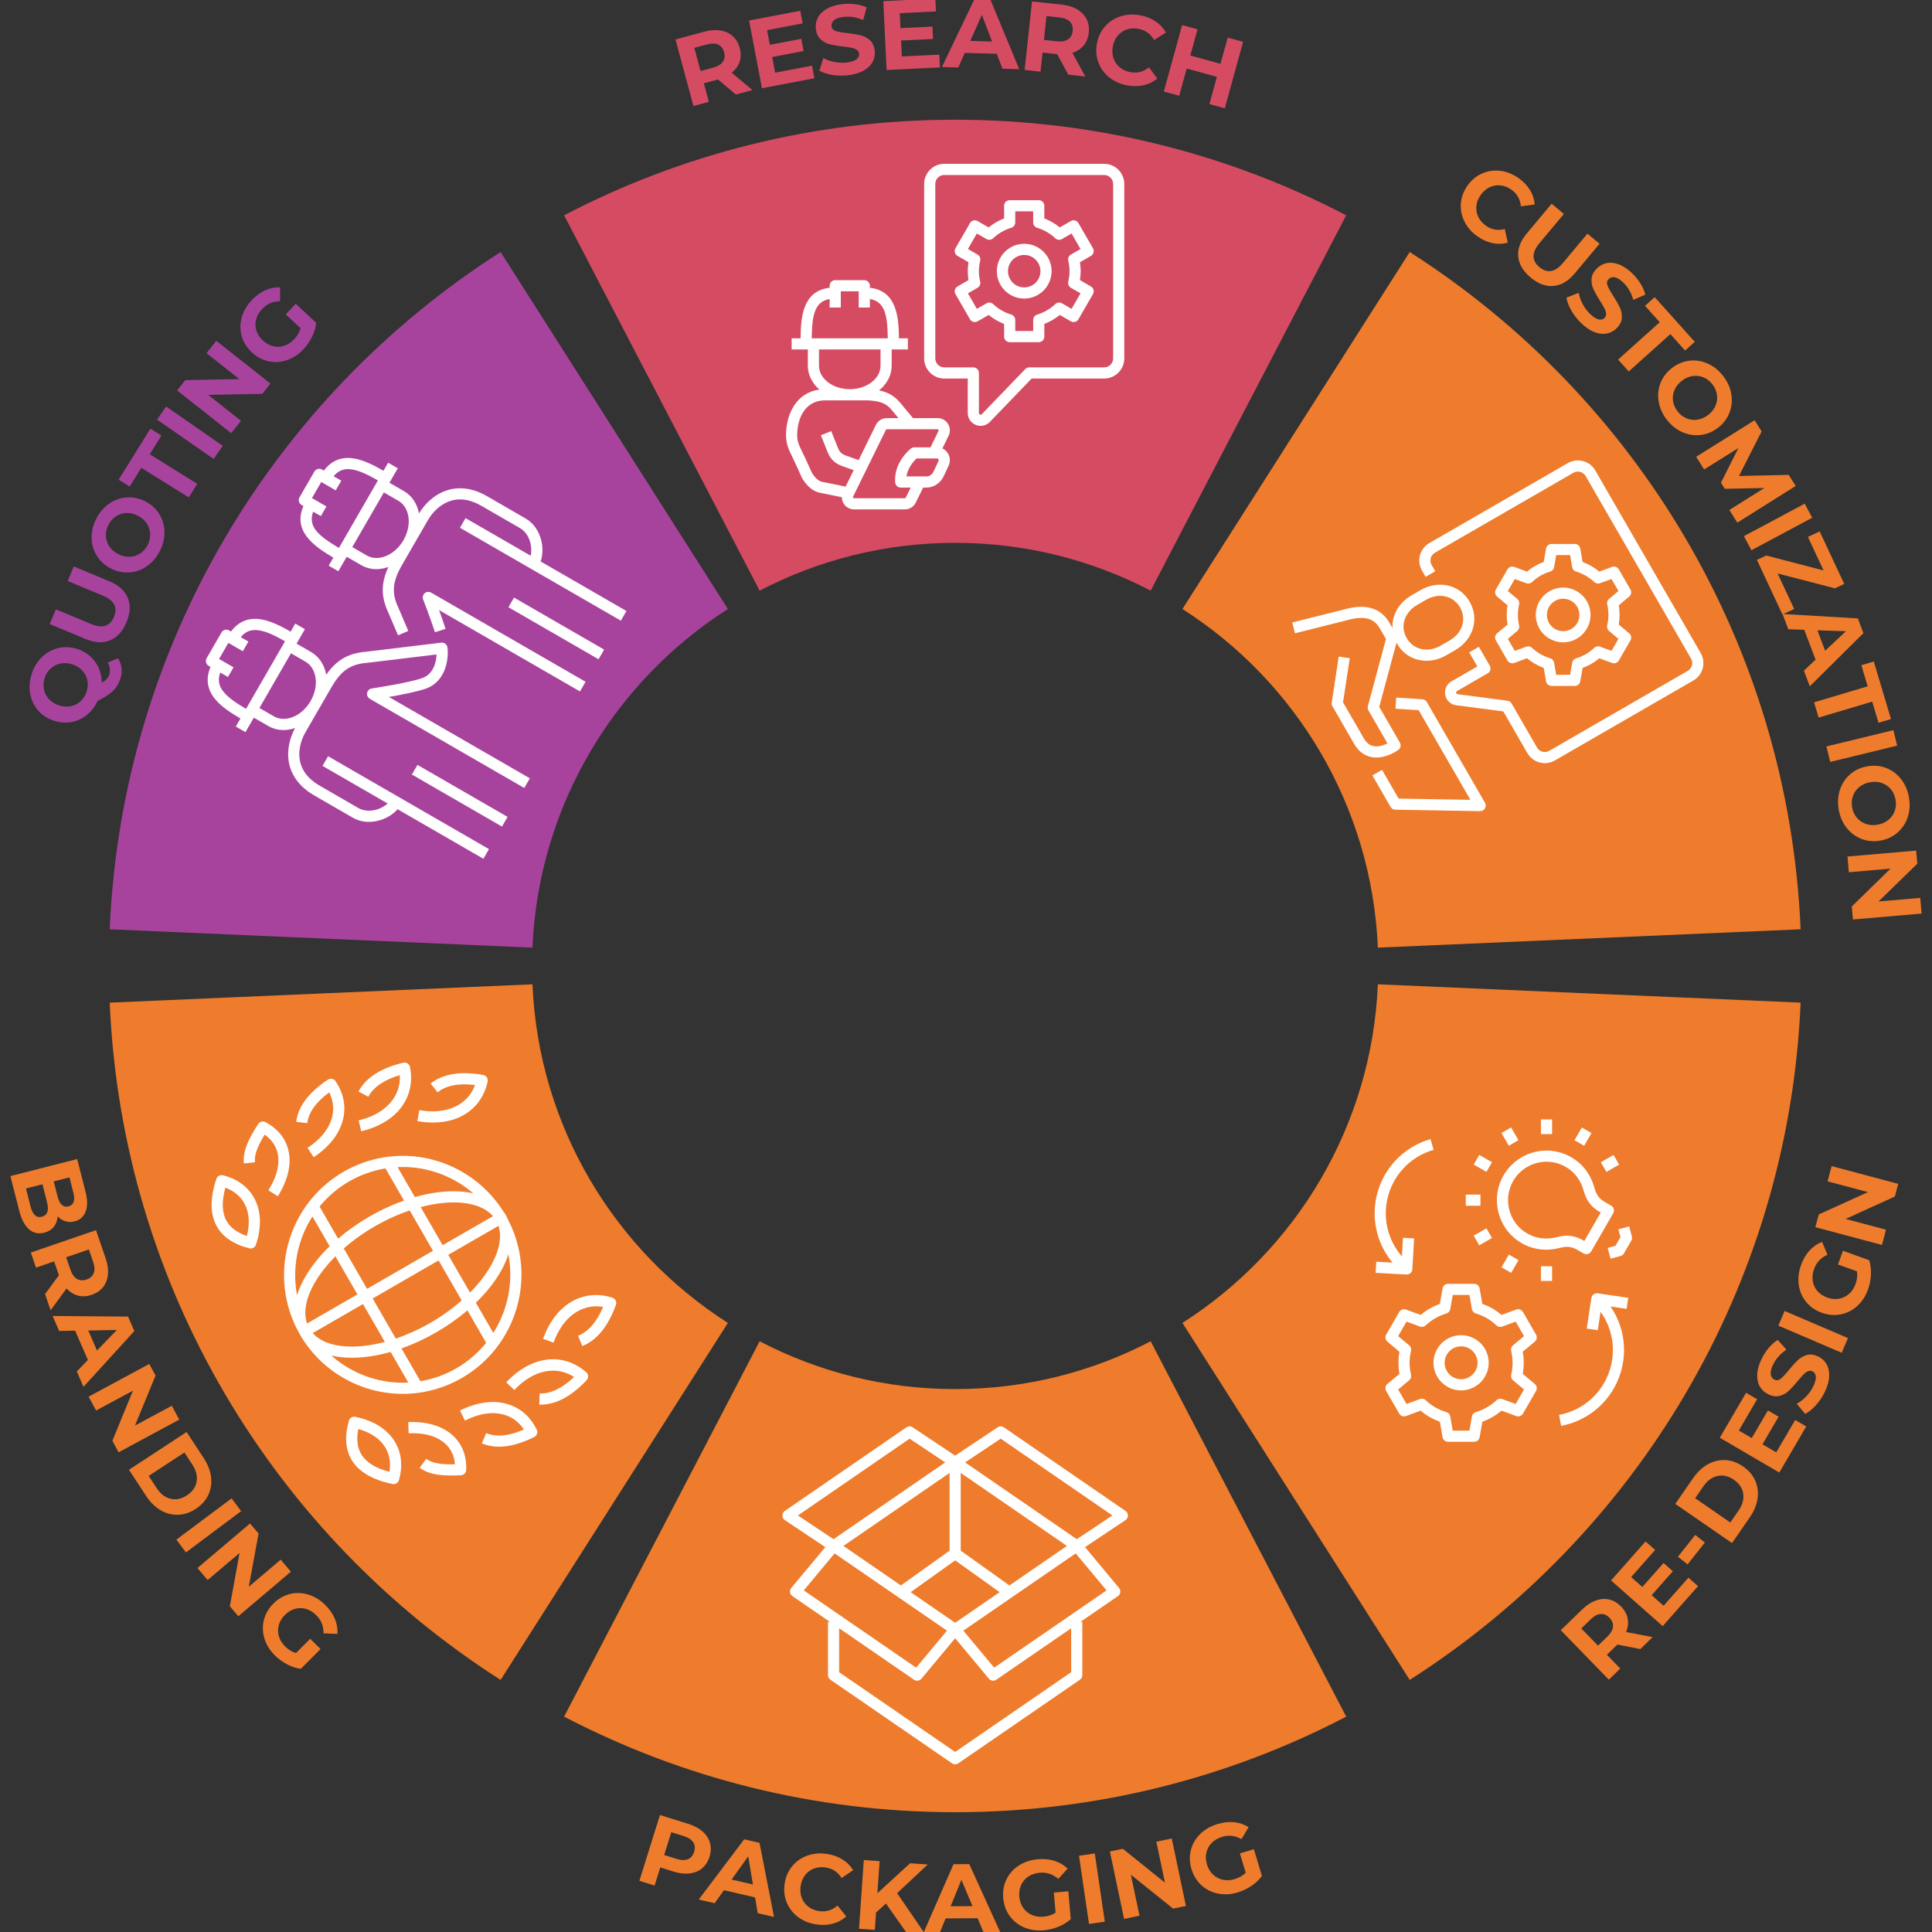 <?xml version="1.0" encoding="utf-8"?>
<!-- Generator: Adobe Illustrator 15.0.2, SVG Export Plug-In . SVG Version: 6.00 Build 0)  -->
<!DOCTYPE svg PUBLIC "-//W3C//DTD SVG 1.1//EN" "http://www.w3.org/Graphics/SVG/1.1/DTD/svg11.dtd">
<svg version="1.1" id="Livello_1" xmlns="http://www.w3.org/2000/svg" xmlns:xlink="http://www.w3.org/1999/xlink" x="0px" y="0px"
	 width="1040px" height="1040px" viewBox="0 0 1040 1040" enable-background="new 0 0 1040 1040" xml:space="preserve">
<rect x="0" y="0" width="1040" height="1040" fill="#333333" stroke="none"/>
<g>
	<path fill="#D54C62" d="M408.922,317.949c31.48-16.433,67.272-25.736,105.242-25.736c37.97,0,73.761,9.304,105.242,25.736
		L724.66,115.898c-62.961-32.865-134.557-51.453-210.496-51.453c-75.939,0-147.534,18.588-210.494,51.452L408.922,317.949z"/>
	<path fill="#EE7C2C" d="M741.707,529.852c-3.27,76.652-44.412,143.494-105.203,182.28l122.342,192.156
		c121.586-77.572,203.889-211.258,210.428-364.564L741.707,529.852z"/>
	<path fill="#EE7C2C" d="M636.504,327.83c60.791,38.786,101.932,105.627,105.203,182.279l227.566-9.873
		c-6.539-153.307-88.844-286.99-210.428-364.562L636.504,327.83z"/>
	<path fill="#A8439D" d="M286.622,510.109c3.271-76.652,44.412-143.494,105.204-182.279L269.484,135.674
		C147.899,213.245,65.596,346.93,59.057,500.236L286.622,510.109z"/>
	<path fill="#EE7C2C" d="M391.825,712.133c-60.791-38.786-101.934-105.629-105.203-182.281l-227.564,9.872
		c6.537,153.307,88.84,286.992,210.426,364.565L391.825,712.133z"/>
	<path fill="#EE7C2C" d="M619.408,722.014c-31.48,16.433-67.273,25.736-105.244,25.736c-37.971,0-73.763-9.304-105.243-25.736
		L303.668,924.065c62.961,32.864,134.557,51.453,210.496,51.453c75.939,0,147.535-18.589,210.496-51.454L619.408,722.014z"/>
	<g>
		<g>
			<path fill="#D54C62" d="M396.112,50.898l-9.601-8.113l-0.409,0.11l-7.215,1.947l2.693,9.978l-8.29,2.237l-9.667-35.818
				l15.504-4.185c3.172-0.856,6.07-1.07,8.692-0.644c2.622,0.427,4.827,1.442,6.614,3.046c1.786,1.604,3.04,3.735,3.757,6.396
				c0.718,2.661,0.698,5.128-0.062,7.4c-0.759,2.272-2.177,4.238-4.255,5.896l11.141,9.345L396.112,50.898z M386.605,24.013
				c-1.587-0.725-3.625-0.751-6.115-0.079l-6.754,1.822l3.37,12.485l6.754-1.822c2.49-0.672,4.236-1.729,5.238-3.171
				c1.001-1.44,1.236-3.15,0.702-5.13C389.257,26.106,388.191,24.737,386.605,24.013z"/>
			<path fill="#D54C62" d="M437.093,35.353l1.287,6.769l-28.221,5.364l-6.928-36.447l27.543-5.235l1.287,6.769L412.9,16.213
				l1.504,7.915l16.922-3.217l1.247,6.561l-16.922,3.217l1.604,8.435L437.093,35.353z"/>
			<path fill="#D54C62" d="M447.998,40.312c-2.813-0.468-5.119-1.236-6.917-2.305l2.136-6.764c1.716,0.972,3.703,1.68,5.961,2.124
				c2.258,0.446,4.475,0.539,6.651,0.282c2.421-0.286,4.168-0.856,5.241-1.713c1.073-0.855,1.539-1.881,1.398-3.074
				c-0.104-0.876-0.532-1.564-1.284-2.062c-0.753-0.498-1.685-0.859-2.797-1.084c-1.112-0.224-2.605-0.439-4.479-0.646
				c-2.886-0.334-5.263-0.729-7.131-1.186c-1.868-0.455-3.53-1.344-4.984-2.667c-1.456-1.322-2.327-3.211-2.618-5.668
				c-0.252-2.14,0.098-4.147,1.05-6.021c0.953-1.873,2.535-3.456,4.749-4.75c2.213-1.293,5.004-2.139,8.373-2.536
				c2.35-0.278,4.682-0.269,6.994,0.027c2.312,0.297,4.373,0.871,6.181,1.726l-1.867,6.784c-3.632-1.527-7.15-2.091-10.553-1.688
				c-2.387,0.281-4.104,0.876-5.153,1.782c-1.049,0.907-1.499,1.992-1.35,3.255c0.149,1.264,0.918,2.125,2.306,2.583
				c1.388,0.459,3.468,0.827,6.241,1.104c2.885,0.335,5.263,0.73,7.131,1.186c1.868,0.455,3.527,1.327,4.978,2.614
				c1.451,1.288,2.321,3.159,2.611,5.615c0.249,2.105-0.112,4.096-1.083,5.972c-0.971,1.876-2.571,3.462-4.802,4.757
				c-2.231,1.295-5.031,2.142-8.399,2.539C453.673,40.842,450.81,40.78,447.998,40.312z"/>
			<path fill="#D54C62" d="M505.628,29.413l0.33,6.882l-28.693,1.374L475.49,0.611l28.005-1.341l0.33,6.882l-19.481,0.934
				l0.385,8.047l17.205-0.824l0.32,6.67l-17.206,0.824l0.411,8.576L505.628,29.413z"/>
			<path fill="#D54C62" d="M536.566,28.944l-17.216-0.477l-3.506,7.855l-8.795-0.243l17.558-36.628l8.477,0.235l15.555,37.545
				l-9.008-0.25L536.566,28.944z M534.045,22.354l-5.486-14.361l-6.273,14.035L534.045,22.354z"/>
			<path fill="#D54C62" d="M575.064,40.187l-6.008-11.041l-0.422-0.046l-7.43-0.8l-1.107,10.275l-8.535-0.919l3.973-36.887
				L571.5,2.488c3.268,0.353,6.045,1.203,8.336,2.551c2.287,1.349,3.975,3.093,5.059,5.235s1.479,4.584,1.184,7.324
				s-1.207,5.032-2.738,6.875s-3.566,3.16-6.104,3.953l6.996,12.748L575.064,40.187z M575.947,11.684
				c-1.215-1.251-3.105-2.014-5.67-2.29l-6.955-0.749l-1.385,12.857l6.955,0.749c2.564,0.276,4.574-0.075,6.031-1.057
				c1.455-0.979,2.293-2.488,2.514-4.526C577.66,14.596,577.164,12.934,575.947,11.684z"/>
			<path fill="#D54C62" d="M597.057,41.627c-2.699-2.18-4.639-4.863-5.818-8.051c-1.182-3.188-1.432-6.588-0.752-10.199
				s2.148-6.688,4.406-9.229s5.039-4.337,8.348-5.387c3.307-1.05,6.836-1.222,10.586-0.517c3.158,0.595,5.912,1.688,8.254,3.278
				c2.344,1.592,4.188,3.592,5.531,6.002l-6.357,3.981c-1.93-3.311-4.717-5.31-8.363-5.995c-2.258-0.425-4.365-0.309-6.322,0.348
				s-3.596,1.777-4.918,3.362c-1.324,1.585-2.197,3.506-2.621,5.763c-0.426,2.258-0.309,4.364,0.348,6.321s1.777,3.597,3.361,4.92
				c1.586,1.322,3.506,2.196,5.764,2.621c3.645,0.686,6.971-0.181,9.98-2.6l4.477,6.02c-2.137,1.792-4.592,3.002-7.371,3.629
				c-2.779,0.628-5.748,0.645-8.908,0.051C602.965,45.246,599.756,43.807,597.057,41.627z"/>
			<path fill="#D54C62" d="M669.152,22.539l-9.854,35.768l-8.277-2.281l4.039-14.664l-16.248-4.477l-4.041,14.664l-8.277-2.28
				l9.854-35.768l8.279,2.281l-3.887,14.103l16.25,4.477l3.885-14.103L669.152,22.539z"/>
		</g>
		<g>
			<path fill="#EE7C2C" d="M788.328,119.282c-1.549-3.105-2.195-6.353-1.943-9.743c0.254-3.39,1.439-6.585,3.561-9.587
				c2.119-3.002,4.734-5.189,7.844-6.561c3.111-1.372,6.387-1.848,9.832-1.428c3.443,0.422,6.725,1.732,9.842,3.935
				c2.627,1.854,4.674,3.993,6.145,6.414c1.469,2.423,2.312,5.009,2.533,7.759l-7.438,0.978c-0.379-3.813-2.082-6.792-5.113-8.932
				c-1.875-1.325-3.84-2.096-5.893-2.312c-2.053-0.218-4.01,0.12-5.873,1.011c-1.861,0.891-3.455,2.274-4.779,4.15
				c-1.326,1.877-2.098,3.841-2.312,5.894c-0.219,2.053,0.119,4.011,1.01,5.872c0.893,1.862,2.275,3.456,4.15,4.78
				c3.031,2.141,6.416,2.736,10.158,1.788l1.566,7.336c-2.688,0.741-5.424,0.82-8.211,0.234c-2.789-0.584-5.496-1.805-8.121-3.658
				C792.195,125.03,789.877,122.388,788.328,119.282z"/>
			<path fill="#EE7C2C" d="M817.27,138.077c-0.385-4.143,1.17-8.301,4.658-12.477l13.324-15.941l6.588,5.506l-13.119,15.698
				c-4.26,5.097-4.275,9.413-0.047,12.947c2.061,1.722,4.148,2.419,6.266,2.092c2.115-0.327,4.271-1.806,6.469-4.436l13.119-15.697
				l6.508,5.438l-13.322,15.942c-3.49,4.175-7.309,6.441-11.451,6.8c-4.146,0.358-8.25-1.162-12.318-4.561
				C819.877,145.99,817.652,142.22,817.27,138.077z"/>
			<path fill="#EE7C2C" d="M845.783,167.05c-1.406-2.481-2.26-4.757-2.559-6.827l6.602-2.593c0.324,1.944,1.021,3.936,2.098,5.971
				c1.074,2.035,2.395,3.818,3.963,5.348c1.746,1.703,3.289,2.702,4.629,2.998s2.43,0.014,3.27-0.847
				c0.615-0.632,0.881-1.397,0.795-2.296s-0.391-1.851-0.916-2.855c-0.525-1.006-1.297-2.303-2.314-3.889
				c-1.555-2.454-2.742-4.551-3.562-6.29c-0.822-1.738-1.176-3.59-1.062-5.552c0.111-1.964,1.033-3.83,2.76-5.601
				c1.506-1.542,3.285-2.533,5.342-2.971s4.281-0.202,6.68,0.704c2.398,0.908,4.811,2.546,7.238,4.914
				c1.695,1.653,3.154,3.473,4.377,5.456c1.225,1.983,2.074,3.946,2.547,5.89l-6.449,2.816c-1.096-3.784-2.871-6.873-5.324-9.267
				c-1.721-1.679-3.262-2.64-4.627-2.885s-2.49,0.087-3.379,0.997s-1.074,2.051-0.557,3.418c0.516,1.367,1.537,3.217,3.066,5.547
				c1.555,2.453,2.742,4.551,3.562,6.289c0.822,1.739,1.188,3.577,1.1,5.516c-0.09,1.938-0.998,3.791-2.723,5.562
				c-1.48,1.517-3.256,2.488-5.324,2.914c-2.07,0.425-4.309,0.178-6.719-0.741c-2.41-0.92-4.828-2.564-7.256-4.933
				C848.939,171.795,847.186,169.53,845.783,167.05z"/>
			<path fill="#EE7C2C" d="M893.439,173.455l-7.924-8.839l5.207-4.671l21.584,24.071l-5.209,4.67l-7.926-8.839l-22.412,20.097
				l-5.732-6.392L893.439,173.455z"/>
			<path fill="#EE7C2C" d="M892.832,216.056c-0.561-3.465-0.217-6.777,1.035-9.938c1.25-3.161,3.32-5.849,6.209-8.061
				c2.889-2.213,6.023-3.512,9.4-3.896c3.379-0.384,6.666,0.146,9.865,1.591c3.197,1.445,5.967,3.696,8.309,6.754
				s3.787,6.312,4.34,9.762c0.549,3.451,0.205,6.763-1.035,9.938c-1.24,3.176-3.305,5.87-6.193,8.082
				c-2.891,2.213-6.029,3.504-9.418,3.875c-3.387,0.369-6.676-0.161-9.863-1.592s-5.951-3.676-8.293-6.732
				C894.846,222.78,893.393,219.521,892.832,216.056z M907.803,225.186c1.873,0.79,3.832,1.037,5.875,0.741s3.975-1.143,5.799-2.539
				s3.145-3.042,3.963-4.938c0.818-1.895,1.09-3.851,0.814-5.864c-0.275-2.016-1.078-3.893-2.41-5.632s-2.934-3.004-4.809-3.794
				c-1.873-0.79-3.832-1.038-5.873-0.741c-2.045,0.297-3.979,1.143-5.801,2.539c-1.824,1.396-3.145,3.042-3.963,4.938
				c-0.818,1.895-1.09,3.85-0.814,5.865c0.273,2.014,1.078,3.891,2.41,5.631C904.326,223.13,905.928,224.395,907.803,225.186z"/>
			<path fill="#EE7C2C" d="M930.932,274.515l18.854-11.836l-21.338,0.453l-2.049-3.282l9.395-18.676l-18.477,11.538l-4.266-6.834
				l31.467-19.65l3.762,6.024l-12.199,23.989l26.797-0.613l3.734,5.979l-31.412,19.739L930.932,274.515z"/>
			<path fill="#EE7C2C" d="M971.477,271.132l4.045,7.574l-32.723,17.481l-4.045-7.573L971.477,271.132z"/>
			<path fill="#EE7C2C" d="M965.824,327.81l-6.338,2.963l-13.738-29.382l5.041-2.357l30.85,8.042l-8.441-18.053l6.336-2.963
				l13.225,28.277l-5.041,2.358l-30.828-7.993L965.824,327.81z"/>
			<path fill="#EE7C2C" d="M977.324,355.122l-6.076-16.117l-8.598-0.27l-3.105-8.232l40.549,2.383l2.992,7.935l-28.861,28.612
				l-3.18-8.431L977.324,355.122z M982.471,350.293l11.215-10.516l-15.365-0.493L982.471,350.293z"/>
			<path fill="#EE7C2C" d="M1005.365,369.456l-3.395-11.377l6.705-1.999l9.24,30.98l-6.705,2l-3.393-11.376l-28.85,8.602
				l-2.453-8.228L1005.365,369.456z"/>
			<path fill="#EE7C2C" d="M1019.217,393.043l2.027,8.343l-36.051,8.762l-2.027-8.344L1019.217,393.043z"/>
			<path fill="#EE7C2C" d="M990.436,425.159c1.096-3.334,2.928-6.115,5.494-8.345s5.641-3.661,9.225-4.295
				c3.582-0.634,6.963-0.343,10.139,0.872c3.174,1.214,5.848,3.198,8.021,5.954c2.174,2.755,3.596,6.029,4.268,9.822
				c0.67,3.792,0.455,7.347-0.645,10.663c-1.102,3.316-2.932,6.098-5.496,8.345c-2.562,2.247-5.637,3.688-9.219,4.321
				c-3.584,0.635-6.965,0.334-10.143-0.898s-5.854-3.216-8.023-5.954c-2.172-2.738-3.592-6.004-4.262-9.796
				C989.125,432.056,989.336,428.493,990.436,425.159z M999.518,440.157c1.299,1.564,2.924,2.686,4.875,3.363
				c1.949,0.679,4.055,0.817,6.316,0.417c2.262-0.399,4.191-1.252,5.791-2.558s2.74-2.915,3.426-4.83
				c0.684-1.916,0.834-3.952,0.453-6.108c-0.383-2.158-1.223-4.019-2.521-5.583s-2.924-2.685-4.873-3.363
				c-1.949-0.678-4.057-0.816-6.316-0.417c-2.264,0.399-4.193,1.253-5.793,2.558c-1.598,1.306-2.74,2.915-3.424,4.832
				c-0.684,1.914-0.836,3.949-0.453,6.107C997.379,436.731,998.219,438.593,999.518,440.157z"/>
			<path fill="#EE7C2C" d="M1034.4,491.777l-36.961,3.194l-0.607-7.023l20.85-20.367l-22.443,1.938l-0.729-8.448l36.963-3.193
				l0.611,7.076l-20.855,20.314l22.441-1.939L1034.4,491.777z"/>
		</g>
		<g>
			<path fill="#EE7C2C" d="M882.984,887.696l-12.334-2.427l-0.305,0.296l-5.359,5.207l7.201,7.412l-6.158,5.983l-25.852-26.609
				l11.518-11.19c2.357-2.29,4.785-3.885,7.285-4.786c2.498-0.9,4.918-1.085,7.26-0.551c2.342,0.533,4.473,1.788,6.393,3.765
				s3.102,4.143,3.541,6.498c0.441,2.355,0.156,4.763-0.854,7.221l14.279,2.756L882.984,887.696z M861.611,868.816
				c-1.738,0.138-3.533,1.104-5.383,2.902l-5.018,4.874l9.012,9.275l5.018-4.875c1.85-1.797,2.863-3.568,3.037-5.315
				c0.176-1.746-0.451-3.354-1.879-4.825C864.947,869.358,863.35,868.679,861.611,868.816z"/>
			<path fill="#EE7C2C" d="M908.893,849.26l5.16,4.564l-19.029,21.52l-27.791-24.577l18.572-21.003l5.162,4.564l-12.922,14.61
				l6.035,5.337l11.41-12.903l5.004,4.424l-11.41,12.903l6.432,5.688L908.893,849.26z"/>
			<path fill="#EE7C2C" d="M903.238,838.008l9.305-11.764l5.197,4.109l-9.305,11.765L903.238,838.008z"/>
			<path fill="#EE7C2C" d="M901.822,809.564l9.576-13.869c2.289-3.314,4.943-5.808,7.965-7.478c3.021-1.672,6.168-2.419,9.439-2.243
				c3.27,0.175,6.432,1.317,9.484,3.425c3.053,2.108,5.242,4.661,6.564,7.656c1.324,2.997,1.738,6.203,1.248,9.62
				c-0.492,3.419-1.883,6.783-4.172,10.099l-9.574,13.869L901.822,809.564z M935.887,813.119c2.107-3.054,2.939-6.075,2.492-9.067
				c-0.445-2.992-2.121-5.491-5.031-7.499c-2.906-2.007-5.838-2.69-8.793-2.048c-2.957,0.644-5.488,2.492-7.596,5.544l-4.457,6.455
				l18.928,13.069L935.887,813.119z"/>
			<path fill="#EE7C2C" d="M966.348,764.392l5.949,3.478l-14.498,24.798l-32.029-18.725l14.15-24.203l5.949,3.478l-9.844,16.837
				l6.955,4.066l8.693-14.87l5.764,3.37l-8.693,14.87l7.412,4.333L966.348,764.392z"/>
			<path fill="#EE7C2C" d="M977.398,756.55c-1.92,2.108-3.816,3.628-5.689,4.559l-4.521-5.466c1.746-0.913,3.42-2.198,5.02-3.854
				s2.881-3.466,3.846-5.433c1.074-2.189,1.543-3.967,1.406-5.332c-0.135-1.365-0.742-2.313-1.822-2.844
				c-0.793-0.388-1.602-0.402-2.43-0.04c-0.826,0.361-1.637,0.948-2.428,1.76c-0.791,0.813-1.783,1.95-2.973,3.413
				c-1.848,2.241-3.471,4.023-4.867,5.346c-1.396,1.321-3.045,2.234-4.945,2.738c-1.9,0.505-3.961,0.211-6.182-0.878
				c-1.934-0.949-3.43-2.333-4.486-4.149c-1.057-1.817-1.527-4.006-1.412-6.567c0.115-2.561,0.92-5.364,2.414-8.409
				c1.043-2.124,2.316-4.078,3.818-5.859c1.504-1.781,3.105-3.199,4.805-4.256l4.686,5.251c-3.254,2.222-5.637,4.87-7.146,7.947
				c-1.059,2.157-1.492,3.923-1.301,5.295c0.193,1.374,0.859,2.341,2.002,2.9c1.143,0.561,2.283,0.383,3.422-0.534
				c1.139-0.918,2.576-2.465,4.314-4.643c1.848-2.242,3.469-4.024,4.865-5.347c1.396-1.321,3.029-2.242,4.898-2.763
				c1.869-0.519,3.914-0.234,6.133,0.855c1.904,0.934,3.379,2.316,4.43,4.15c1.047,1.834,1.51,4.038,1.387,6.614
				s-0.93,5.388-2.424,8.433C980.924,752.072,979.318,754.442,977.398,756.55z"/>
			<path fill="#EE7C2C" d="M957.287,713.603l3.379-7.894l34.107,14.598l-3.379,7.894L957.287,713.603z"/>
			<path fill="#EE7C2C" d="M989.391,680.675l2.654-7.382l14.164,5.095c0.748,2.409,1.057,4.998,0.924,7.767
				s-0.652,5.417-1.561,7.943c-1.305,3.624-3.248,6.604-5.834,8.94c-2.588,2.337-5.549,3.835-8.883,4.494
				c-3.334,0.66-6.73,0.367-10.189-0.877c-3.457-1.242-6.262-3.181-8.414-5.812c-2.15-2.633-3.473-5.689-3.967-9.172
				c-0.494-3.481-0.082-7.051,1.232-10.709c1.1-3.059,2.615-5.649,4.541-7.773c1.928-2.122,4.178-3.679,6.75-4.668l2.922,6.907
				c-3.523,1.55-5.92,4.087-7.188,7.61c-0.801,2.229-1.047,4.374-0.736,6.438c0.309,2.063,1.137,3.883,2.486,5.456
				c1.348,1.575,3.121,2.757,5.314,3.545c2.162,0.778,4.264,0.989,6.305,0.635c2.043-0.354,3.846-1.217,5.41-2.589
				c1.562-1.371,2.74-3.154,3.529-5.349c0.836-2.327,1.09-4.602,0.764-6.822L989.391,680.675z"/>
			<path fill="#EE7C2C" d="M985.969,627.724l35.85,9.548l-1.814,6.812l-26.527,12.076l21.768,5.798l-2.184,8.194l-35.85-9.549
				l1.828-6.862l26.512-12.025l-21.766-5.798L985.969,627.724z"/>
		</g>
		<g>
			<path fill="#EE7C2C" d="M378.265,985.952c1.981,1.77,3.297,3.809,3.943,6.121c0.646,2.312,0.558,4.785-0.266,7.414
				c-0.812,2.598-2.146,4.67-4.001,6.219s-4.098,2.475-6.729,2.781c-2.632,0.305-5.516-0.033-8.651-1.014l-7.132-2.232l-3.055,9.762
				l-8.194-2.564l11.08-35.406l15.326,4.796C373.722,982.81,376.282,984.185,378.265,985.952z M370.308,1000.817
				c1.614-0.661,2.728-1.969,3.339-3.926c0.623-1.988,0.46-3.715-0.489-5.179s-2.654-2.58-5.116-3.351l-6.676-2.09l-3.847,12.292
				l6.677,2.089C366.657,1001.424,368.694,1001.479,370.308,1000.817z"/>
			<path fill="#EE7C2C" d="M406.468,1021.386l-16.781-3.883l-4.994,7.006l-8.571-1.983l24.473-32.419l8.262,1.912l7.8,39.885
				l-8.777-2.031L406.468,1021.386z M405.304,1014.426l-2.53-15.165l-8.933,12.513L405.304,1014.426z"/>
			<path fill="#EE7C2C" d="M429.633,1031.968c-2.781-2.074-4.821-4.684-6.122-7.824c-1.3-3.141-1.68-6.527-1.138-10.163
				c0.541-3.634,1.892-6.765,4.052-9.39c2.159-2.625,4.871-4.525,8.137-5.7c3.265-1.175,6.785-1.48,10.56-0.919
				c3.18,0.475,5.971,1.463,8.373,2.963c2.401,1.502,4.319,3.43,5.755,5.787l-6.201,4.221c-2.055-3.235-4.916-5.127-8.586-5.674
				c-2.271-0.338-4.372-0.143-6.304,0.588c-1.931,0.73-3.526,1.913-4.788,3.547s-2.062,3.587-2.4,5.858
				c-0.338,2.272-0.143,4.372,0.588,6.304c0.73,1.93,1.913,3.526,3.547,4.788s3.586,2.062,5.858,2.399
				c3.669,0.547,6.96-0.444,9.874-2.976l4.702,5.845c-2.065,1.871-4.474,3.174-7.227,3.906s-5.72,0.863-8.899,0.389
				C435.673,1035.36,432.414,1034.044,429.633,1031.968z"/>
			<path fill="#EE7C2C" d="M476.903,1024.673l-5.33,4.837l-0.649,9.358l-8.513-0.592l2.57-37.01l8.513,0.591l-1.201,17.289
				l17.591-16.151l9.518,0.662l-16.479,15.431l14.807,21.642l-9.992-0.693L476.903,1024.673z"/>
			<path fill="#EE7C2C" d="M526.25,1032.577l-17.225,0.116l-3.231,7.972l-8.798,0.061l16.283-37.211l8.479-0.059l16.842,36.986
				l-9.01,0.062L526.25,1032.577z M523.502,1026.076l-5.979-14.164l-5.786,14.243L523.502,1026.076z"/>
			<path fill="#EE7C2C" d="M567.277,1018.766l7.814-0.681l1.307,14.994c-1.873,1.689-4.096,3.053-6.666,4.093
				c-2.568,1.04-5.191,1.677-7.865,1.909c-3.838,0.334-7.359-0.184-10.564-1.553c-3.205-1.371-5.805-3.432-7.801-6.184
				c-1.994-2.752-3.152-5.958-3.471-9.619c-0.32-3.66,0.266-7.02,1.756-10.075c1.488-3.056,3.711-5.537,6.666-7.444
				c2.953-1.906,6.367-3.028,10.24-3.365c3.238-0.283,6.225,0.008,8.959,0.867c2.736,0.861,5.092,2.252,7.068,4.173l-5.051,5.548
				c-2.881-2.551-6.189-3.664-9.92-3.339c-2.357,0.206-4.41,0.882-6.154,2.026s-3.049,2.659-3.912,4.543
				c-0.865,1.885-1.195,3.988-0.994,6.312c0.199,2.288,0.889,4.285,2.066,5.991c1.176,1.707,2.715,2.982,4.615,3.827
				s4.012,1.167,6.336,0.964c2.463-0.215,4.635-0.936,6.514-2.164L567.277,1018.766z"/>
			<path fill="#EE7C2C" d="M580.826,998.96l8.496-1.248l5.393,36.705l-8.496,1.248L580.826,998.96z"/>
			<path fill="#EE7C2C" d="M630.756,989.659l7.629,36.308l-6.898,1.45l-22.734-18.24l4.633,22.043l-8.299,1.744l-7.629-36.307
				l6.949-1.461l22.682,18.251l-4.631-22.044L630.756,989.659z"/>
			<path fill="#EE7C2C" d="M667.451,997.688l7.512-2.26l4.336,14.415c-1.492,2.035-3.389,3.823-5.693,5.364
				c-2.303,1.541-4.742,2.699-7.312,3.473c-3.689,1.108-7.24,1.318-10.658,0.631c-3.416-0.688-6.383-2.176-8.896-4.464
				s-4.301-5.19-5.359-8.71c-1.057-3.52-1.17-6.927-0.334-10.222c0.836-3.296,2.506-6.177,5.01-8.646s5.617-4.264,9.34-5.383
				c3.113-0.936,6.098-1.261,8.949-0.975c2.854,0.285,5.443,1.167,7.77,2.645l-3.814,6.459c-3.34-1.909-6.805-2.325-10.391-1.246
				c-2.268,0.682-4.139,1.761-5.613,3.236c-1.475,1.477-2.443,3.226-2.906,5.246c-0.463,2.021-0.357,4.148,0.314,6.381
				c0.662,2.2,1.742,4.015,3.242,5.445s3.266,2.366,5.299,2.807c2.033,0.439,4.166,0.324,6.398-0.348
				c2.369-0.711,4.348-1.86,5.938-3.445L667.451,997.688z"/>
		</g>
		<g>
			<path fill="#A8439D" d="M63.499,354.354c1.053,1.594,1.688,3.324,1.913,5.193c0.222,1.868,0.025,3.779-0.595,5.732
				c-0.832,2.627-2.149,4.823-3.95,6.587c-1.802,1.764-4.566,3.557-8.294,5.377c-1.418,3.072-3.35,5.602-5.797,7.587
				c-2.445,1.986-5.195,3.265-8.248,3.834c-3.054,0.571-6.164,0.354-9.329-0.65c-3.469-1.1-6.33-2.924-8.58-5.472
				s-3.699-5.546-4.348-8.996c-0.648-3.448-0.391-7.009,0.773-10.681c1.164-3.67,3.003-6.72,5.514-9.148
				c2.513-2.429,5.424-4.044,8.737-4.848c3.312-0.803,6.704-0.654,10.172,0.445c4.111,1.303,7.348,3.6,9.715,6.889
				s3.552,7.029,3.559,11.22c1.143-0.564,2.033-1.181,2.672-1.85c0.638-0.669,1.102-1.458,1.39-2.367
				c0.694-2.189,0.426-4.387-0.802-6.593L63.499,354.354z M38.142,380.147c2.022-0.415,3.78-1.312,5.273-2.692
				c1.494-1.38,2.572-3.113,3.234-5.202c0.662-2.088,0.78-4.126,0.354-6.115c-0.426-1.988-1.346-3.734-2.759-5.239
				c-1.414-1.504-3.215-2.604-5.404-3.298c-2.189-0.694-4.295-0.833-6.317-0.418c-2.022,0.415-3.78,1.313-5.274,2.692
				c-1.493,1.381-2.571,3.114-3.232,5.202c-0.663,2.089-0.781,4.127-0.354,6.115c0.426,1.988,1.345,3.734,2.759,5.239
				c1.414,1.504,3.215,2.604,5.404,3.298C34.014,380.424,36.12,380.562,38.142,380.147z"/>
			<path fill="#A8439D" d="M59.267,344.676c-3.84,1.598-8.273,1.35-13.297-0.742l-19.18-7.984l3.3-7.927l18.886,7.863
				c6.134,2.553,10.258,1.284,12.377-3.804c1.031-2.479,1.078-4.68,0.136-6.603c-0.941-1.922-2.994-3.543-6.158-4.86l-18.886-7.862
				l3.26-7.829l19.18,7.985c5.024,2.092,8.322,5.063,9.896,8.913c1.574,3.852,1.341,8.223-0.696,13.116
				C66.048,339.835,63.109,343.08,59.267,344.676z"/>
			<path fill="#A8439D" d="M78.909,304.896c-2.903,1.973-6.051,3.059-9.445,3.26s-6.703-0.539-9.929-2.225
				c-3.226-1.684-5.727-3.976-7.501-6.875c-1.776-2.899-2.683-6.104-2.724-9.613c-0.042-3.509,0.829-6.971,2.611-10.385
				s4.121-6.1,7.016-8.056s6.043-3.043,9.445-3.26c3.401-0.218,6.716,0.517,9.941,2.2c3.227,1.685,5.723,3.984,7.489,6.899
				c1.766,2.916,2.674,6.12,2.724,9.613s-0.817,6.947-2.6,10.361S81.811,302.925,78.909,304.896z M80.861,287.472
				c-0.074-2.032-0.678-3.912-1.81-5.639c-1.131-1.727-2.714-3.121-4.751-4.185c-2.036-1.062-4.086-1.564-6.149-1.506
				c-2.063,0.059-3.951,0.638-5.66,1.738c-1.712,1.1-3.073,2.621-4.087,4.562c-1.015,1.942-1.483,3.929-1.408,5.961
				c0.074,2.032,0.679,3.912,1.81,5.639s2.715,3.121,4.75,4.184c2.037,1.063,4.087,1.565,6.149,1.507
				c2.064-0.059,3.95-0.638,5.661-1.738c1.709-1.1,3.072-2.621,4.086-4.562C80.466,291.49,80.936,289.504,80.861,287.472z"/>
			<path fill="#A8439D" d="M76.073,251.833l-6.277,10.078l-5.938-3.699L80.95,230.77l5.938,3.698l-6.276,10.077l25.554,15.915
				l-4.539,7.288L76.073,251.833z"/>
			<path fill="#A8439D" d="M84.539,225.863l4.901-7.05l30.462,21.177L115,247.04L84.539,225.863z"/>
			<path fill="#A8439D" d="M116.441,183.476l29.117,22.991l-4.369,5.532l-29.142,0.559l17.68,13.958l-5.255,6.656l-29.117-22.991
				l4.4-5.573l29.108-0.518l-17.679-13.959L116.441,183.476z"/>
			<path fill="#A8439D" d="M153.846,169.226l5.364-5.723l10.981,10.294c-0.269,2.509-1.012,5.008-2.232,7.497
				c-1.219,2.488-2.748,4.714-4.584,6.672c-2.633,2.811-5.602,4.774-8.902,5.894c-3.302,1.118-6.613,1.319-9.936,0.602
				c-3.323-0.717-6.325-2.332-9.006-4.846c-2.68-2.513-4.485-5.404-5.417-8.675c-0.93-3.27-0.932-6.6-0.003-9.992
				c0.927-3.392,2.72-6.506,5.379-9.342c2.222-2.371,4.64-4.148,7.251-5.334c2.612-1.184,5.294-1.72,8.048-1.609l-0.059,7.502
				c-3.848,0.024-7.055,1.402-9.615,4.135c-1.619,1.727-2.695,3.6-3.23,5.616c-0.535,2.018-0.496,4.016,0.118,5.995
				c0.614,1.98,1.772,3.768,3.473,5.362c1.676,1.571,3.521,2.599,5.537,3.084c2.016,0.485,4.012,0.408,5.992-0.231
				c1.979-0.639,3.766-1.809,5.361-3.511c1.691-1.803,2.828-3.79,3.407-5.959L153.846,169.226z"/>
		</g>
		<g>
			<path fill="#EE7C2C" d="M28.999,660.378c-1.227,1.552-2.953,2.612-5.178,3.18c-3.15,0.805-5.884,0.198-8.204-1.817
				s-4.077-5.368-5.274-10.058l-4.744-18.591l35.948-9.173l4.481,17.562c1.118,4.382,1.137,7.961,0.059,10.733
				c-1.08,2.773-3.057,4.526-5.933,5.261c-1.746,0.446-3.412,0.423-4.994-0.065c-1.584-0.489-2.962-1.387-4.133-2.692
				C30.901,656.938,30.224,658.824,28.999,660.378z M18.793,654.147c1.003,0.929,2.257,1.202,3.764,0.817
				c2.979-0.76,3.905-3.348,2.777-7.765l-2.477-9.706l-8.885,2.267l2.477,9.707C17.01,651.658,17.791,653.218,18.793,654.147z
				 M37.392,633.786l-8.474,2.162l2.11,8.268c0.524,2.054,1.281,3.521,2.271,4.398c0.99,0.877,2.187,1.138,3.591,0.779
				c1.403-0.358,2.32-1.158,2.752-2.398c0.431-1.239,0.384-2.887-0.14-4.941L37.392,633.786z"/>
			<path fill="#EE7C2C" d="M24.259,696.599l7.453-10.122l-0.138-0.4l-2.426-7.069l-9.775,3.355l-2.788-8.121l35.091-12.043
				l5.213,15.188c1.067,3.107,1.475,5.985,1.226,8.63c-0.251,2.645-1.116,4.912-2.597,6.802s-3.524,3.283-6.131,4.179
				c-2.607,0.894-5.07,1.039-7.388,0.434c-2.318-0.604-4.375-1.889-6.169-3.852l-8.578,11.743L24.259,696.599z M50.448,685.313
				c0.617-1.633,0.506-3.668-0.331-6.106l-2.271-6.617l-12.231,4.197l2.271,6.617c0.837,2.439,2.007,4.11,3.514,5.015
				c1.505,0.902,3.227,1.021,5.165,0.355C48.537,688.099,49.832,686.944,50.448,685.313z"/>
			<path fill="#EE7C2C" d="M47.316,732.079l-6.882-15.789l-8.601,0.163l-3.515-8.065l40.616,0.335l3.388,7.774l-27.382,30.03
				l-3.6-8.259L47.316,732.079z M52.212,726.996l10.67-11.066l-15.372,0.281L52.212,726.996z"/>
			<path fill="#EE7C2C" d="M96.504,764.173l-32.656,17.606l-3.345-6.205l11.049-26.97l-19.827,10.688l-4.024-7.463l32.656-17.607
				l3.371,6.252l-11.075,26.924l19.827-10.689L96.504,764.173z"/>
			<path fill="#EE7C2C" d="M100.451,770.841l9.241,14.096c2.208,3.368,3.518,6.767,3.928,10.195
				c0.409,3.428-0.084,6.623-1.478,9.587c-1.395,2.964-3.644,5.462-6.746,7.497c-3.103,2.034-6.292,3.1-9.565,3.197
				c-3.274,0.097-6.401-0.726-9.382-2.469s-5.575-4.298-7.783-7.667l-9.241-14.095L100.451,770.841z M84.328,801.058
				c2.034,3.103,4.521,5.011,7.46,5.725c2.939,0.714,5.886,0.102,8.841-1.836c2.955-1.937,4.691-4.396,5.209-7.376
				c0.518-2.979-0.24-6.021-2.274-9.124l-4.3-6.56l-19.237,12.612L84.328,801.058z"/>
			<path fill="#EE7C2C" d="M124.664,806.573l5.141,6.877l-29.715,22.214l-5.141-6.878L124.664,806.573z"/>
			<path fill="#EE7C2C" d="M156.59,846.045l-28.304,23.986l-4.557-5.378l5.226-28.674l-17.185,14.562l-5.482-6.471l28.305-23.983
				l4.591,5.417l-5.26,28.635l17.184-14.563L156.59,846.045z"/>
			<path fill="#EE7C2C" d="M166.988,882.146l5.56,5.532l-10.616,10.67c-2.499-0.343-4.975-1.161-7.426-2.454
				s-4.63-2.887-6.533-4.781c-2.73-2.717-4.605-5.741-5.625-9.074s-1.122-6.648-0.306-9.949c0.816-3.3,2.52-6.252,5.112-8.856
				c2.591-2.604,5.536-4.324,8.832-5.156c3.296-0.833,6.625-0.735,9.988,0.293c3.362,1.027,6.422,2.912,9.177,5.654
				c2.305,2.292,4.009,4.763,5.116,7.407c1.106,2.646,1.562,5.344,1.37,8.092l-7.496-0.281c0.09-3.847-1.193-7.094-3.847-9.734
				c-1.678-1.669-3.518-2.802-5.518-3.396c-2-0.595-4-0.614-5.996-0.059c-1.999,0.554-3.819,1.658-5.463,3.311
				c-1.62,1.629-2.703,3.441-3.247,5.442c-0.545,2.001-0.527,3.999,0.052,5.996s1.697,3.818,3.349,5.463
				c1.753,1.745,3.705,2.939,5.855,3.583L166.988,882.146z"/>
		</g>
	</g>
	<g>
		<path fill="#FFFFFF" d="M508.295,203.763h12.652v18.554c0,3.816,3.114,6.92,6.943,6.92c1.88,0,3.643-0.76,4.957-2.134
			l22.492-23.34h39.043c5.969,0,10.824-4.856,10.824-10.826V99.023c0-5.97-4.855-10.826-10.824-10.826h-86.087
			c-5.97,0-10.826,4.856-10.826,10.826v93.913C497.469,198.906,502.326,203.763,508.295,203.763z M503.469,99.023
			c0-2.661,2.165-4.826,4.826-4.826h86.087c2.66,0,4.824,2.165,4.824,4.826v93.913c0,2.661-2.164,4.826-4.824,4.826h-40.318
			c-0.814,0-1.595,0.332-2.16,0.918l-23.384,24.266c-0.189,0.198-0.39,0.29-0.63,0.29c-0.245,0-0.943-0.169-0.943-0.92v-21.554
			c0-1.657-1.343-3-3-3h-15.652c-2.661,0-4.826-2.165-4.826-4.826V99.023z"/>
		<path fill="#FFFFFF" d="M515.426,137.747l5.923,3.419c-0.268,1.625-0.402,3.236-0.402,4.813s0.135,3.189,0.402,4.814l-5.923,3.42
			c-1.435,0.829-1.926,2.664-1.098,4.098l7.826,13.554c0.828,1.435,2.662,1.927,4.098,1.098l5.93-3.423
			c2.509,2.042,5.333,3.679,8.33,4.827v6.83c0,1.657,1.343,3,3,3h15.652c1.657,0,3-1.343,3-3v-6.83
			c2.996-1.148,5.821-2.786,8.331-4.828l5.931,3.423c1.437,0.831,3.271,0.337,4.099-1.098l7.824-13.554
			c0.828-1.435,0.336-3.27-1.099-4.098l-5.923-3.419c0.269-1.624,0.403-3.235,0.403-4.814s-0.135-3.191-0.402-4.814l5.922-3.418
			c1.435-0.828,1.927-2.663,1.099-4.098l-7.824-13.555c-0.398-0.689-1.054-1.192-1.822-1.398c-0.768-0.206-1.588-0.098-2.276,0.3
			l-5.931,3.424c-2.51-2.042-5.334-3.68-8.331-4.828v-6.829c0-1.657-1.343-3-3-3h-15.652c-1.657,0-3,1.343-3,3v6.829
			c-2.997,1.148-5.821,2.786-8.33,4.828l-5.93-3.424c-1.436-0.829-3.27-0.336-4.098,1.098l-7.826,13.555
			c-0.398,0.689-0.505,1.508-0.3,2.276C514.234,136.693,514.737,137.349,515.426,137.747z M525.85,125.692l5.193,2.998
			c1.149,0.663,2.599,0.493,3.562-0.419c2.776-2.626,6.152-4.583,9.764-5.659c1.271-0.378,2.144-1.548,2.144-2.875v-5.975h9.652
			v5.975c0,1.327,0.872,2.497,2.144,2.875c3.611,1.075,6.988,3.032,9.766,5.659c0.965,0.911,2.412,1.082,3.562,0.418l5.192-2.998
			l4.825,8.358l-5.189,2.996c-1.148,0.663-1.726,2.002-1.419,3.292c0.456,1.915,0.687,3.813,0.687,5.642s-0.23,3.727-0.687,5.642
			c-0.307,1.29,0.271,2.629,1.419,3.292l5.189,2.996l-4.825,8.358l-5.192-2.998c-1.149-0.664-2.598-0.492-3.561,0.418
			c-2.779,2.627-6.156,4.583-9.767,5.658c-1.271,0.379-2.144,1.548-2.144,2.875v5.976h-9.652v-5.976
			c0-1.327-0.872-2.497-2.144-2.875c-3.611-1.075-6.987-3.031-9.764-5.657c-0.963-0.913-2.412-1.083-3.562-0.419l-5.192,2.998
			l-4.826-8.358l5.188-2.996c1.147-0.663,1.725-2,1.419-3.29c-0.454-1.919-0.685-3.818-0.685-5.645s0.23-3.726,0.685-5.645
			c0.306-1.29-0.271-2.627-1.419-3.29l-5.188-2.995L525.85,125.692z"/>
		<path fill="#FFFFFF" d="M551.338,160.719c8.128,0,14.74-6.612,14.74-14.739s-6.612-14.739-14.74-14.739
			c-8.127,0-14.738,6.612-14.738,14.739S543.211,160.719,551.338,160.719z M551.338,137.24c4.819,0,8.74,3.92,8.74,8.739
			s-3.921,8.739-8.74,8.739c-4.818,0-8.738-3.92-8.738-8.739S546.52,137.24,551.338,137.24z"/>
		<path fill="#FFFFFF" d="M423.122,234.271c0,4.785,1.473,7.804,3.512,11.983c0.549,1.125,1.153,2.364,1.798,3.78l3.339,7.367
			c0.066,0.145,0.143,0.285,0.231,0.418c3.835,5.792,6.962,7.222,11.709,7.905l9.465,1.927c0.008,1.204,0.335,2.4,0.998,3.465
			c1.203,1.93,3.269,3.082,5.527,3.082h27.409c2.499,0,4.74-1.404,5.85-3.664l3.967-8.076h1.756c3.915,0,7.558-2.376,9.281-6.052
			l2.656-5.663c1.04-2.217,0.88-4.77-0.429-6.83c-0.722-1.136-1.736-1.994-2.899-2.521l3.321-6.796
			c1.019-2.074,0.898-4.481-0.323-6.441c-1.203-1.93-3.269-3.083-5.528-3.083h-13.332c-1.334-1.616-3.982-4.821-6.755-8.166
			c-3.316-3.999-7.022-5.865-11.475-6.735c4.187-3.388,6.792-8.107,6.792-13.321v-8.739h8.74v-6h-4.835
			c-0.094-11.634-1.26-25.546-15.643-27.218v-1.087c0-1.657-1.343-3-3-3H449.6c-1.657,0-3,1.343-3,3v1.087
			c-14.383,1.671-15.549,15.584-15.643,27.218h-4.835v6h8.739v8.739c0,4.982,2.379,9.51,6.243,12.859
			C428.715,211.348,423.122,222.854,423.122,234.271z M505.187,248.195l-2.657,5.664c-0.751,1.603-2.225,2.599-3.848,2.599h-10.73
			c0.699-4.692,3.938-8.257,5.396-9.652h11.272c0.198,0,0.369,0.109,0.506,0.325C505.201,247.25,505.429,247.679,505.187,248.195z
			 M505.196,231.327c0.07,0.113,0.167,0.344,0.027,0.629l-4.324,8.849h-8.691c-0.672,0-1.325,0.226-1.854,0.642
			c-0.382,0.3-9.345,7.478-8.478,18.251c0.125,1.559,1.427,2.759,2.99,2.759h5.375l-2.667,5.43
			c-0.093,0.191-0.271,0.309-0.464,0.309H459.7c-0.183,0-0.329-0.086-0.435-0.255c-0.07-0.113-0.168-0.344-0.031-0.624
			l17.653-35.938c0.093-0.19,0.271-0.309,0.465-0.309h27.408C504.944,231.072,505.09,231.158,505.196,231.327z M446.6,160.954v4.591
			h6v-8.739h9.652v8.739h6v-4.591c8.281,1.408,9.501,9.103,9.637,21.157h-40.926C437.099,170.057,438.319,162.361,446.6,160.954z
			 M440.861,188.11h33.13v8.739c0,6.977-7.431,12.652-16.564,12.652c-9.134,0-16.565-5.676-16.565-12.652V188.11z M444.194,215.502
			h22.493c7.076,0.294,10.329,1.57,13.367,5.234c1.26,1.52,2.493,3.009,3.59,4.336h-6.292c-2.5,0-4.742,1.405-5.851,3.665
			l-9.3,18.934l-6.552-2.33c-2.55-0.943-3.582-1.716-4.669-4.433l-3.537-8.842l-5.57,2.229l3.537,8.842
			c1.882,4.706,4.518,6.486,8.195,7.845l5.935,2.11l-4.345,8.847l-10.373-2.112c-0.06-0.012-0.119-0.022-0.179-0.031
			c-2.953-0.417-4.647-0.837-7.507-5.094l-3.24-7.148c-0.671-1.475-1.298-2.762-1.869-3.93c-1.873-3.838-2.904-5.952-2.904-9.352
			C429.122,225.613,433.069,215.502,444.194,215.502z"/>
		<path fill="#FFFFFF" d="M115.835,376.39c3.413,4.135,8.458,7.357,13.609,10.375l-2.505,4.338l5.196,3l4.5-7.794l7.794,4.5
			c2.506,1.447,5.302,2.175,8.214,2.175c2.03,0,4.117-0.376,6.202-1.086c-3.004,5.504-4.292,11.823-3.506,17.464
			c0.749,5.377,3.739,12.999,13.731,18.768l20.785,12c2.625,1.516,5.614,2.284,8.746,2.284c1.989,0,4.035-0.31,6.082-0.934
			c3.716-1.134,7.03-3.249,9.345-5.869l46.181,26.663l3-5.196l-86.603-50l-3,5.196l35.064,20.245
			c-1.525,1.396-3.54,2.552-5.739,3.222c-2.12,0.648-6.25,1.404-10.077-0.807l-20.785-12c-6.337-3.659-9.967-8.503-10.789-14.399
			c-0.636-4.564,0.495-9.771,3.103-14.287l7.999-13.855c0,0,0-0.001,0.001-0.001s0-0.001,0.001-0.001l5.999-10.391
			c5.972-10.343,11.433-12.592,20.038-13.294c0.038-0.003,0.077-0.007,0.115-0.012l36.455-4.393
			c-0.164,3.911-1.425,10.486-7.79,12.747c-7.165,2.545-26.879,5.527-27.077,5.557c-1.261,0.19-2.264,1.156-2.501,2.409
			s0.344,2.519,1.448,3.156l83.139,48l3-5.196l-75.866-43.801c6.553-1.146,15.304-2.85,19.867-4.47
			c10.915-3.878,12.398-16.179,11.658-22.142c-0.204-1.64-1.697-2.805-3.336-2.609l-39.656,4.778
			c-8.809,0.727-15.783,3.207-22.262,12.461c-0.959-5.182-3.745-9.655-8.184-12.218l-7.794-4.5l4.5-7.794l-5.196-3l-2.504,4.337
			c-5.188-2.951-10.502-5.708-15.789-6.597c-6.75-1.136-12.222,1.063-16.307,6.533l-1.015-0.586
			c-1.436-0.829-3.27-0.336-4.098,1.098l-8,13.856c-0.398,0.689-0.505,1.508-0.3,2.276c0.206,0.769,0.709,1.424,1.398,1.822
			l1.015,0.586C110.646,365.274,111.479,371.112,115.835,376.39z M164.43,356.168c6.207,3.583,7.445,13.103,2.759,21.221
			l-0.002,0.003c-2.332,4.039-5.749,7.095-9.622,8.609c-3.64,1.422-7.24,1.285-10.135-0.388l-7.794-4.5l17-29.444L164.43,356.168z
			 M122.923,346.061l7.794,4.5l3-5.196l-4.134-2.386c2.637-3.223,5.835-4.356,10.069-3.644c4.312,0.724,9.069,3.197,13.783,5.876
			l-20.992,36.359c-4.677-2.744-9.198-5.628-11.98-8.999c-2.733-3.313-3.351-6.647-1.879-10.541l4.134,2.387l3-5.196l-7.794-4.5
			L122.923,346.061z"/>
		
			<rect x="244.46" y="400.354" transform="matrix(-0.5 0.866 -0.866 -0.5 742.157 428.219)" fill="#FFFFFF" width="6" height="56.001"/>
		<path fill="#FFFFFF" d="M291.438,291.216c-1.243-5.369-4.291-9.689-8.582-12.167l-20.785-12
			c-9.992-5.77-18.087-4.548-23.119-2.508c-5.289,2.145-10.126,6.432-13.392,11.801c-1.001-5.077-3.763-9.451-8.13-11.973
			l-7.794-4.5l4.5-7.794l-5.196-3l-2.504,4.337c-5.188-2.951-10.502-5.708-15.789-6.597c-6.75-1.136-12.222,1.063-16.307,6.533
			l-1.015-0.586c-1.436-0.828-3.27-0.336-4.098,1.098l-8,13.856c-0.398,0.689-0.505,1.508-0.3,2.276
			c0.206,0.769,0.709,1.424,1.398,1.822l1.015,0.586c-5.91,13.594,5.85,21.736,16.104,27.762l-2.504,4.337l5.196,3l4.5-7.794
			l7.794,4.5c2.506,1.447,5.302,2.175,8.214,2.175c2.109,0,4.28-0.402,6.446-1.17c-4.762,10.228-3.421,17.5,0.352,25.484
			l4.823,11.291l5.518-2.357l-4.846-11.343c-0.015-0.035-0.031-0.07-0.047-0.105c-3.695-7.801-4.478-13.654,1.495-24l14-24.249
			c2.607-4.516,6.552-8.099,10.822-9.83c5.517-2.236,11.528-1.515,17.864,2.144l20.785,12c3.826,2.209,5.236,6.163,5.736,8.324
			c0.519,2.24,0.524,4.562,0.079,6.581l-35.064-20.244l-3,5.196l86.603,50l3-5.196l-46.181-26.663
			C292.14,298.929,292.314,295.001,291.438,291.216z M168.586,275.43l4.131,2.385l3-5.196l-7.794-4.5l5-8.66l7.794,4.5l3-5.196
			l-4.134-2.387c2.637-3.222,5.834-4.354,10.069-3.643c4.312,0.724,9.069,3.197,13.783,5.876l-20.989,36.354
			C171.746,288.626,165.508,283.581,168.586,275.43z M197.43,299.01l-7.794-4.5l17-29.444l7.794,4.5
			c6.208,3.583,7.445,13.104,2.758,21.222c-2.332,4.039-5.749,7.097-9.623,8.61C203.926,300.821,200.326,300.683,197.43,299.01z"/>
		<path fill="#FFFFFF" d="M228.614,319.335c-0.967,0.832-1.301,2.184-0.835,3.371c0.037,0.094,3.725,9.498,6.356,17.643l5.709-1.845
			c-1.099-3.401-2.376-7.013-3.505-10.101l75.87,43.804l3-5.196l-83.139-48C230.966,318.374,229.581,318.503,228.614,319.335z"/>
		
			<rect x="271.46" y="335.288" transform="matrix(0.866 0.5 -0.5 0.866 209.262 -104.408)" fill="#FFFFFF" width="56.001" height="6"/>
		<path fill="#FFFFFF" d="M752.742,403.671c1.23-0.906,1.583-2.592,0.818-3.915l-11.115-19.255l9.308-34.55
			c0.098,0.183,0.178,0.37,0.282,0.552c3.37,5.836,9.158,9.183,15.88,9.183c3.609,0,7.263-1.008,10.567-2.916l4.842-2.796
			c9.76-5.635,13.111-16.828,7.796-26.038c-3.37-5.837-9.158-9.185-15.881-9.185c-3.609,0-7.263,1.008-10.565,2.916l-4.844,2.796
			c-6.883,3.973-10.56,10.711-10.275,17.569l-1.582-2.739c-4.714-8.164-13.049-10.561-24.766-7.126l-27.576,6.904l1.457,5.82
			l27.635-6.919c0.04-0.01,0.08-0.021,0.119-0.032c11.684-3.441,15.722,0.519,17.935,4.353l3.29,5.699l-9.738,36.15
			c-0.208,0.77-0.101,1.59,0.299,2.28l10.254,17.762c-1.954,0.969-4.859,2.017-7.562,1.451c-2.101-0.439-3.796-1.82-5.182-4.22
			l-11.177-19.357l3.615-23.729l-5.932-0.903l-3.773,24.77c-0.103,0.673,0.027,1.362,0.368,1.952l11.702,20.269
			c2.257,3.909,5.336,6.295,9.15,7.093c0.936,0.196,1.866,0.281,2.781,0.281C747.07,407.789,752.482,403.862,752.742,403.671z
			 M762.83,325.66l4.844-2.796c2.393-1.381,5.009-2.112,7.565-2.112c4.521,0,8.415,2.254,10.684,6.185
			c3.666,6.349,1.311,13.853-5.599,17.841l-4.842,2.796c-2.394,1.382-5.01,2.112-7.567,2.112c-4.521,0-8.415-2.254-10.684-6.184
			C753.565,337.152,755.92,329.648,762.83,325.66z"/>
		<path fill="#FFFFFF" d="M751.09,435.867l45.627,0.768c0.018,0,0.034,0,0.051,0c1.062,0,2.046-0.562,2.585-1.478
			c0.549-0.932,0.554-2.086,0.013-3.022l-31.303-54.221c-0.501-0.869-1.403-1.429-2.404-1.494l-14.08-0.908l-0.387,5.987
			l12.479,0.805l27.851,48.241l-38.631-0.65l-8.933-15.472l-5.195,3l9.78,16.943C749.069,435.28,750.036,435.849,751.09,435.867z"/>
		<path fill="#FFFFFF" d="M915.498,351.542L858.75,253.25c-2.983-5.164-9.61-6.94-14.775-3.959l-74.562,43.048
			c-2.504,1.446-4.295,3.78-5.044,6.573c-0.748,2.793-0.363,5.711,1.083,8.215l1.957,3.389l5.195-3.001l-1.957-3.389
			c-0.645-1.116-0.815-2.417-0.482-3.662c0.334-1.245,1.132-2.286,2.248-2.93l74.562-43.048c2.299-1.328,5.252-0.537,6.58,1.763
			l56.747,98.291c1.328,2.3,0.537,5.252-1.763,6.58l-74.561,43.048c-2.305,1.33-5.263,0.537-6.594-1.767l-13.695-23.721
			c-0.466-0.808-1.282-1.353-2.207-1.475l-26.697-3.502c-0.034-0.004-0.067-0.008-0.102-0.011c-0.547-0.053-0.739-0.418-0.804-0.715
			c-0.064-0.297-0.041-0.709,0.437-0.985l16.537-9.547c0.689-0.398,1.191-1.053,1.397-1.822s0.099-1.587-0.3-2.277l-5.871-10.166
			l-5.195,3.001l4.37,7.567l-13.938,8.047c-2.654,1.532-3.949,4.458-3.3,7.453c0.645,2.975,3.009,5.093,6.031,5.41l25.187,3.304
			l12.955,22.439c2.004,3.469,5.65,5.411,9.396,5.411c1.835,0,3.693-0.467,5.394-1.448l74.561-43.048
			C916.703,363.335,918.479,356.707,915.498,351.542z"/>
		<path fill="#FFFFFF" d="M805.223,344.712l6.262,10.844c0.729,1.263,2.262,1.817,3.629,1.317l6.874-2.517
			c2.659,2.211,5.715,3.969,8.987,5.17l1.26,7.231c0.25,1.437,1.497,2.485,2.955,2.485h12.521c1.458,0,2.706-1.049,2.956-2.486
			l1.256-7.223c1.671-0.607,3.253-1.34,4.724-2.189c1.469-0.849,2.896-1.853,4.257-2.996l6.885,2.523
			c1.37,0.502,2.902-0.054,3.63-1.317l6.26-10.843c0.729-1.263,0.445-2.867-0.674-3.802l-5.633-4.706
			c0.596-3.437,0.602-6.962,0.016-10.37l5.615-4.695c1.119-0.935,1.403-2.539,0.675-3.802l-6.26-10.844
			c-0.729-1.263-2.263-1.816-3.63-1.317l-6.874,2.517c-2.659-2.211-5.716-3.969-8.989-5.17l-1.257-7.229
			c-0.25-1.437-1.497-2.486-2.956-2.486l-12.521-0.001c-1.458,0-2.706,1.049-2.956,2.486l-1.256,7.223
			c-1.671,0.607-3.253,1.34-4.724,2.189c-1.469,0.849-2.896,1.853-4.257,2.996l-6.885-2.523c-1.37-0.501-2.901,0.055-3.631,1.317
			l-6.26,10.844c-0.729,1.263-0.443,2.868,0.676,3.802l5.632,4.705c-0.597,3.436-0.602,6.961-0.016,10.369l-5.617,4.695
			C804.777,341.845,804.493,343.449,805.223,344.712z M817.729,336.673c-0.874-3.665-0.868-7.567,0.018-11.285
			c0.264-1.107-0.121-2.268-0.995-2.998l-5.071-4.236l3.737-6.474l6.201,2.272c1.065,0.391,2.264,0.146,3.091-0.635
			c1.455-1.373,2.942-2.491,4.545-3.416c1.583-0.914,3.343-1.664,5.23-2.228c1.09-0.326,1.901-1.24,2.097-2.36l1.132-6.506
			l7.475,0.001l1.132,6.509c0.195,1.122,1.009,2.036,2.1,2.361c3.662,1.091,7.045,3.037,9.783,5.627
			c0.827,0.783,2.027,1.028,3.093,0.638l6.187-2.265l3.738,6.476l-5.054,4.225c-0.873,0.73-1.259,1.891-0.994,2.998
			c0.874,3.664,0.868,7.566-0.018,11.285c-0.264,1.107,0.121,2.268,0.994,2.998l5.072,4.237l-3.737,6.473l-6.201-2.272
			c-1.065-0.391-2.264-0.146-3.091,0.635c-1.455,1.373-2.942,2.491-4.545,3.416c-1.583,0.914-3.343,1.664-5.23,2.228
			c-1.09,0.326-1.901,1.24-2.097,2.36l-1.132,6.506h-7.476l-1.134-6.511c-0.194-1.121-1.008-2.035-2.098-2.36
			c-3.662-1.091-7.044-3.037-9.782-5.627c-0.827-0.783-2.025-1.027-3.093-0.638l-6.187,2.265l-3.739-6.476l5.055-4.225
			C817.607,338.941,817.993,337.78,817.729,336.673z"/>
		<path fill="#FFFFFF" d="M841.461,345.767c2.574,0,5.119-0.684,7.359-1.977c7.037-4.063,9.457-13.095,5.395-20.135
			c-2.625-4.546-7.521-7.371-12.776-7.371c-2.574,0-5.118,0.683-7.358,1.976c-3.41,1.969-5.849,5.147-6.868,8.95
			c-1.019,3.803-0.495,7.775,1.474,11.184C831.311,342.942,836.206,345.767,841.461,345.767z M833.008,328.763
			c0.604-2.254,2.051-4.139,4.072-5.307c1.329-0.767,2.836-1.172,4.358-1.172c3.119,0,6.023,1.675,7.58,4.371
			c2.409,4.174,0.974,9.529-3.198,11.938c-1.329,0.768-2.837,1.173-4.359,1.173c-3.118,0-6.022-1.675-7.58-4.373
			C832.714,333.373,832.403,331.018,833.008,328.763z"/>
		<path fill="#FFFFFF" d="M819.705,739.565c0.699-3.917,0.692-7.978-0.019-11.927l6.482-5.413c1.119-0.935,1.404-2.539,0.676-3.803
			l-7.023-12.168c-0.729-1.263-2.261-1.818-3.631-1.317l-7.926,2.904c-1.557-1.323-3.194-2.483-4.885-3.46
			c-1.688-0.975-3.512-1.813-5.44-2.501l-1.446-8.316c-0.251-1.437-1.498-2.485-2.956-2.485h-14.051
			c-1.458,0-2.706,1.049-2.956,2.486l-1.447,8.321c-3.777,1.36-7.297,3.385-10.338,5.947l-7.913-2.896
			c-1.371-0.501-2.901,0.055-3.629,1.317l-7.025,12.168c-0.729,1.263-0.445,2.866,0.674,3.802l6.465,5.404
			c-0.698,3.914-0.692,7.976,0.019,11.927l-6.482,5.414c-1.12,0.936-1.404,2.54-0.675,3.803l7.025,12.168
			c0.729,1.263,2.26,1.823,3.63,1.316l7.925-2.904c1.56,1.325,3.196,2.486,4.886,3.461c1.693,0.977,3.517,1.814,5.44,2.501
			l1.446,8.315c0.251,1.437,1.498,2.485,2.956,2.485h14.049c1.458,0,2.705-1.049,2.955-2.485l1.449-8.323
			c3.776-1.358,7.296-3.384,10.337-5.947l7.913,2.898c1.367,0.502,2.899-0.055,3.629-1.317l7.025-12.168
			c0.729-1.263,0.445-2.866-0.674-3.802L819.705,739.565z M815.884,755.756l-7.231-2.648c-1.065-0.39-2.265-0.144-3.094,0.639
			c-3.112,2.945-6.958,5.158-11.122,6.399c-1.091,0.325-1.904,1.239-2.099,2.36l-1.325,7.609h-9.003l-1.323-7.604
			c-0.195-1.12-1.007-2.034-2.097-2.359c-2.141-0.641-4.142-1.493-5.947-2.535c-1.799-1.038-3.537-2.345-5.168-3.883
			c-0.827-0.78-2.025-1.027-3.091-0.634l-7.246,2.655l-4.503-7.797l5.927-4.95c0.874-0.729,1.259-1.891,0.995-2.998
			c-1.007-4.229-1.014-8.668-0.02-12.834c0.265-1.107-0.121-2.269-0.994-2.998l-5.908-4.939l4.503-7.8l7.231,2.647
			c1.067,0.392,2.266,0.145,3.093-0.639c3.111-2.943,6.959-5.156,11.126-6.399c1.091-0.325,1.903-1.239,2.099-2.361l1.323-7.607
			h9.004l1.323,7.604c0.195,1.119,1.007,2.033,2.096,2.359c2.147,0.644,4.148,1.496,5.946,2.535
			c1.804,1.041,3.542,2.347,5.167,3.881c0.828,0.781,2.026,1.027,3.092,0.637l7.248-2.656l4.501,7.798l-5.927,4.949
			c-0.874,0.729-1.26,1.892-0.995,2.999c1.008,4.226,1.015,8.663,0.02,12.833c-0.265,1.106,0.121,2.268,0.994,2.998l5.908,4.939
			L815.884,755.756z"/>
		<path fill="#FFFFFF" d="M793.939,720.732c-2.258-1.304-4.822-1.992-7.417-1.992c-5.297,0-10.231,2.847-12.876,7.43
			c-1.984,3.436-2.511,7.438-1.484,11.272c1.027,3.833,3.485,7.036,6.922,9.02c2.257,1.304,4.821,1.993,7.416,1.993
			c5.296,0,10.229-2.847,12.875-7.43c1.985-3.437,2.513-7.439,1.485-11.272C799.834,725.92,797.376,722.717,793.939,720.732z
			 M794.18,738.025c-1.578,2.732-4.521,4.43-7.68,4.43c-1.543,0-3.069-0.411-4.416-1.188c-2.048-1.183-3.514-3.093-4.126-5.378
			s-0.298-4.671,0.885-6.719c1.577-2.732,4.52-4.43,7.68-4.43c1.543,0,3.07,0.41,4.417,1.188c2.048,1.184,3.514,3.093,4.126,5.378
			C795.677,733.59,795.362,735.977,794.18,738.025z"/>
		<path fill="#FFFFFF" d="M876.982,660.177l-5.797,1.551l1.125,4.2l-2.709,4.692l-4.198,1.125l1.553,5.795l5.398-1.446
			c0.769-0.206,1.424-0.708,1.822-1.397l3.951-6.845c0.397-0.689,0.505-1.508,0.3-2.275L876.982,660.177z"/>
		<path fill="#FFFFFF" d="M819.121,669.189c6.208,3.586,13.283,4.437,20.822,2.498c3.571-0.918,6.149-0.616,9.072,1.071l3.422,1.976
			c0.473,0.273,0.988,0.403,1.497,0.403c1.037,0,2.045-0.538,2.601-1.501l11.855-20.533c0.829-1.435,0.337-3.27-1.097-4.098
			l-3.423-1.978c-2.911-1.68-4.498-3.796-5.476-7.301c-2.098-7.532-6.328-13.179-12.573-16.783
			c-4.058-2.343-8.666-3.581-13.328-3.581c-9.52,0-18.389,5.116-23.145,13.354C801.987,645.467,806.371,661.829,819.121,669.189z
			 M814.545,635.717c3.688-6.387,10.565-10.354,17.949-10.354c3.61,0,7.182,0.96,10.328,2.777c4.905,2.831,8.108,7.147,9.794,13.197
			c1.389,4.979,4.012,8.438,8.254,10.887l0.825,0.477l-8.855,15.338l-0.824-0.476c-2.767-1.599-5.55-2.375-8.507-2.375
			c-1.605,0-3.262,0.226-5.061,0.688c-6.001,1.544-11.476,0.919-16.327-1.883C812.236,658.287,808.838,645.602,814.545,635.717z"/>
		
			<rect x="809.727" y="676.335" transform="matrix(-0.866 -0.5 0.5 -0.866 1176.519 1675.762)" fill="#FFFFFF" width="6.001" height="7.903"/>
		
			<rect x="795.263" y="661.869" transform="matrix(0.5 0.866 -0.866 0.5 975.678 -358.417)" fill="#FFFFFF" width="5.999" height="7.905"/>
		<rect x="789.018" y="643.063" fill="#FFFFFF" width="7.902" height="6"/>
		
			<rect x="795.263" y="622.352" transform="matrix(0.5 -0.866 0.866 0.5 -143.29 1004.402)" fill="#FFFFFF" width="5.999" height="7.905"/>
		
			<rect x="808.776" y="608.839" transform="matrix(0.5 0.866 -0.866 0.5 936.302 -397.914)" fill="#FFFFFF" width="7.903" height="6.001"/>
		<rect x="829.486" y="602.593" fill="#FFFFFF" width="6" height="7.904"/>
		<rect x="829.486" y="681.628" fill="#FFFFFF" width="6" height="7.904"/>
		
			<rect x="863.71" y="622.352" transform="matrix(0.5 0.866 -0.866 0.5 975.676 -437.448)" fill="#FFFFFF" width="5.999" height="7.905"/>
		
			<rect x="849.245" y="607.889" transform="matrix(0.866 0.5 -0.5 0.866 420.011 -344.111)" fill="#FFFFFF" width="6.001" height="7.903"/>
		<path fill="#FFFFFF" d="M856.649,698.71l-2.5,16.445l5.932,0.902l1.511-9.939c6.351,8.882,8.337,20.229,5.107,30.898
			c-3.852,12.724-14.368,22.162-27.447,24.63l1.113,5.896c15.284-2.885,27.575-13.916,32.076-28.788
			c3.698-12.217,1.559-25.196-5.504-35.477l8.676,1.284l0.879-5.936l-16.438-2.434C858.418,695.958,856.897,697.076,856.649,698.71z
			"/>
		<path fill="#FFFFFF" d="M740.521,685.183l16.594,0.89c0.055,0.003,0.108,0.004,0.163,0.004c1.578,0,2.9-1.233,2.992-2.828
			l0.953-16.606l-5.99-0.344l-0.576,10.038c-7.152-8.251-10.188-19.364-7.968-30.29c2.648-13.027,12.24-23.404,25.032-27.082
			l-1.658-5.766c-14.949,4.297-26.158,16.426-29.253,31.652c-2.542,12.51,0.799,25.232,8.787,34.81l-8.756-0.47L740.521,685.183z"/>
		<path fill="#FFFFFF" d="M605.863,813.342l-65.453-45c-1.011-0.697-2.343-0.704-3.363-0.024l-22.882,15.254l-22.881-15.254
			c-1.021-0.681-2.353-0.672-3.364,0.024l-65.455,45c-0.82,0.563-1.307,1.498-1.3,2.493c0.007,0.995,0.508,1.923,1.336,2.475
			l21.768,14.512l-18.317,21.98c-0.54,0.648-0.782,1.494-0.667,2.33c0.115,0.836,0.577,1.585,1.272,2.062l20.206,13.892h-1.051
			v28.637c0,0.988,0.486,1.912,1.3,2.472l65.454,45c0.512,0.353,1.106,0.528,1.7,0.528s1.188-0.176,1.7-0.528l65.454-45
			c0.814-0.56,1.301-1.483,1.301-2.472v-28.637h-1.052l20.206-13.892c0.695-0.478,1.157-1.227,1.272-2.062s-0.127-1.682-0.667-2.33
			l-18.317-21.981l21.767-14.511c0.828-0.552,1.329-1.479,1.336-2.475S606.684,813.905,605.863,813.342z M514.165,873.536
			l-23.956-16.47l23.956-17.112l23.956,17.112L514.165,873.536z M511.165,834.724l-26.216,18.727l-30.942-21.273l57.159-39.297
			V834.724z M543.381,853.45l-26.216-18.727V792.88l57.159,39.297L543.381,853.45z M489.646,774.437l19.168,12.778l-60.129,41.34
			l-19.169-12.779L489.646,774.437z M449.265,836.198l60.488,41.586l-16.597,19.917l-60.489-41.586L449.265,836.198z
			 M576.619,900.145l-62.455,42.938l-62.454-42.938v-23.656l40.3,27.706c0.518,0.356,1.11,0.528,1.698,0.528
			c0.863,0,1.717-0.371,2.307-1.079l18.149-21.78l18.15,21.78c0.59,0.708,1.443,1.079,2.307,1.079c0.588,0,1.181-0.172,1.697-0.528
			l40.301-27.706V900.145z M535.173,897.701l-16.597-19.917l60.488-41.586l16.599,19.917L535.173,897.701z M579.645,828.555
			l-60.129-41.34l19.169-12.778l60.129,41.339L579.645,828.555z"/>
		<path fill="#FFFFFF" d="M155.073,618.554c-1.661-6.176-5.874-11.199-12.184-14.528c-1.376-0.728-3.08-0.28-3.922,1.029
			c-5.121,7.956-8.385,14.614-7.668,21.25l5.965-0.645c-0.41-3.795,1.066-8.097,5.199-14.888c3.478,2.423,5.813,5.611,6.816,9.339
			c1.597,5.938-0.064,13.075-4.805,20.64l5.084,3.186C155.208,634.923,157.115,626.145,155.073,618.554z"/>
		<path fill="#FFFFFF" d="M120.047,632.646c-1.524-0.391-3.092,0.47-3.586,1.964c-3.438,10.377-3.388,18.912,0.148,25.37
			c3.173,5.797,9.089,9.831,17.584,11.992c0.248,0.063,0.496,0.094,0.741,0.094c1.265,0,2.431-0.806,2.846-2.058
			c3.153-9.516,2.827-18.186-0.945-25.073C133.496,638.838,127.691,634.589,120.047,632.646z M132.9,665.34
			c-5.316-1.806-9.02-4.571-11.029-8.24c-2.406-4.396-2.595-10.369-0.568-17.787c4.63,1.73,8.15,4.635,10.269,8.505
			C134.172,652.564,134.619,658.579,132.9,665.34z"/>
		<path fill="#FFFFFF" d="M165.552,617.922l3.314,5.002c8.874-5.882,14.414-13.285,16.022-21.41
			c1.324-6.689-0.145-13.432-4.247-19.498c-0.922-1.363-2.771-1.729-4.143-0.82c-10.343,6.856-16.075,14.497-17.039,22.712
			l5.959,0.699c0.671-5.723,4.637-11.296,11.799-16.594c1.989,3.971,2.606,8.185,1.785,12.336
			C177.712,606.868,173.061,612.945,165.552,617.922z"/>
		<path fill="#FFFFFF" d="M193.068,603.112l1.38,5.84c19.125-4.519,29.435-18.076,26.265-34.54
			c-0.154-0.803-0.629-1.507-1.315-1.951c-0.687-0.442-1.524-0.588-2.319-0.401c-11.999,2.83-20.11,8.041-24.108,15.487l5.286,2.838
			c2.806-5.226,8.504-9.13,16.964-11.63C215.857,590.332,207.482,599.708,193.068,603.112z"/>
		<path fill="#FFFFFF" d="M225.715,597.583l-1.062,5.904c2.92,0.525,5.735,0.782,8.428,0.781c15.14-0.001,26.32-8.102,29.422-21.998
			c0.178-0.797,0.023-1.633-0.429-2.313c-0.452-0.681-1.163-1.147-1.967-1.292c-12.138-2.186-21.655-0.637-28.285,4.606l3.722,4.707
			c4.652-3.68,11.432-4.992,20.191-3.913C251.706,594.94,240.289,600.201,225.715,597.583z"/>
		<path fill="#FFFFFF" d="M219.751,765.514l0.218,5.996c8.92-0.322,15.93,1.806,20.274,6.157c2.728,2.732,4.321,6.351,4.68,10.573
			c-7.944,0.18-12.409-0.688-15.492-2.941l-3.54,4.844c4.36,3.187,10.035,4.124,17.048,4.124c1.654,0,3.383-0.052,5.187-0.14
			c1.555-0.074,2.794-1.326,2.854-2.882c0.272-7.13-1.972-13.291-6.49-17.817C238.935,767.864,230.382,765.122,219.751,765.514z"/>
		<path fill="#FFFFFF" d="M191.281,762.677c-1.542-0.32-3.068,0.609-3.494,2.126c-2.375,8.438-1.838,15.578,1.596,21.225
			c3.825,6.291,11.192,10.602,21.896,12.812c0.204,0.043,0.408,0.062,0.609,0.062c1.317,0,2.515-0.872,2.885-2.187
			c2.14-7.591,1.362-14.743-2.249-20.683C208.445,769.322,201.099,764.704,191.281,762.677z M209.627,792.294
			c-7.436-1.952-12.514-5.103-15.118-9.384c-2.174-3.575-2.717-8.165-1.625-13.673c6.715,1.893,11.701,5.286,14.512,9.911
			C209.689,782.919,210.444,787.419,209.627,792.294z"/>
		<path fill="#FFFFFF" d="M274.155,756.128c-7.84-2.671-17.022-1.574-26.552,3.17l2.674,5.371
			c8.064-4.013,15.652-5.004,21.944-2.861c4.006,1.364,7.346,4.005,9.791,7.713c-8.17,3.554-14.978,4.202-20.27,1.921l-2.375,5.51
			c2.818,1.215,5.896,1.821,9.221,1.821c5.635,0,11.98-1.743,18.968-5.221c1.474-0.733,2.081-2.517,1.361-3.997
			C285.715,762.969,280.61,758.325,274.155,756.128z"/>
		<path fill="#FFFFFF" d="M272.492,744.13l4.368,4.113c10.153-10.781,22.462-13.344,32.17-7.005
			c-6.395,6.077-12.64,9.079-18.552,8.875l-0.187,5.998c0.237,0.007,0.474,0.011,0.711,0.011c8.216,0,16.542-4.42,24.755-13.145
			c0.56-0.596,0.853-1.394,0.812-2.209c-0.042-0.816-0.414-1.58-1.032-2.115C302.862,727.674,285.964,729.822,272.492,744.13z"/>
		<path fill="#FFFFFF" d="M329.627,698.533c-15.999-5.018-30.642,3.683-37.299,22.17l5.646,2.033
			c5.016-13.933,15.28-21.193,26.715-19.239c-3.446,8.122-7.973,13.34-13.484,15.529l2.215,5.576
			c7.855-3.12,13.956-10.586,18.132-22.191c0.277-0.769,0.228-1.617-0.135-2.35C331.053,699.33,330.407,698.777,329.627,698.533z"/>
		<path fill="#FFFFFF" d="M273.596,656.798c-0.378-0.943-0.807-1.869-1.322-2.762c-0.526-0.911-1.126-1.769-1.778-2.589
			c-11.696-18.12-31.974-29.258-53.67-29.258c-11.203,0-22.278,2.994-32.029,8.658c-30.286,17.589-40.812,56.41-23.712,86.86
			c0.073,0.133,0.134,0.271,0.21,0.403c0.021,0.035,0.044,0.067,0.065,0.103c0.033,0.058,0.062,0.117,0.095,0.175
			c11.372,19.697,32.567,31.934,55.315,31.936c0.001,0,0.002,0,0.004,0c11.199,0,22.273-2.993,32.024-8.657
			C278.425,724.458,289.151,686.93,273.596,656.798z M265.542,717.506l-9.372-16.232c8.732-8.428,14.796-17.524,17.487-26.128
			C276.479,689.826,273.483,705.035,265.542,717.506z M268.34,659.872c3.216,9.783-3.023,23.511-15.328,35.932l-11.727-20.312
			L268.34,659.872z M265.37,654.66l-27.083,15.637l-11.84-20.508c6.189-1.647,12.202-2.524,17.718-2.524
			C253.809,647.265,261.198,649.87,265.37,654.66z M233.09,673.297l-35.492,20.491l-12.557-21.749
			c4.956-4.337,10.599-8.37,16.755-11.925c6.115-3.53,12.473-6.406,18.753-8.538L233.09,673.297z M192.402,696.788l-27.122,15.659
			c-2.19-6.344-0.471-14.52,4.999-23.399c2.703-4.388,6.179-8.693,10.267-12.795L192.402,696.788z M168.321,717.618l27.081-15.635
			l11.759,20.366c-6.202,1.654-12.227,2.534-17.753,2.534c-0.001,0-0.002,0-0.002,0
			C179.849,724.884,172.512,722.323,168.321,717.618z M200.598,698.983l35.492-20.491l12.437,21.541
			c-4.906,4.328-10.538,8.412-16.754,12.001c-6.104,3.523-12.449,6.396-18.717,8.525L200.598,698.983z M254.746,642.369
			c-3.226-0.722-6.759-1.104-10.582-1.104c-6.581,0-13.628,1.083-20.832,3.132l-9.313-16.13c0.934-0.046,1.87-0.077,2.807-0.077
			C230.924,628.189,244.362,633.379,254.746,642.369z M187.811,636.035c6.108-3.548,12.788-5.938,19.68-7.076l9.991,17.305
			c-6.239,2.206-12.532,5.103-18.686,8.655c-6.121,3.533-11.772,7.532-16.806,11.836l-9.963-17.258
			C176.321,644.234,181.604,639.64,187.811,636.035z M168.173,654.821l9.274,16.063c-4.922,4.77-9.083,9.834-12.276,15.017
			c-2.376,3.856-4.131,7.642-5.267,11.288C157.126,682.49,160.175,667.276,168.173,654.821z M216.771,744.324
			c-14.344-0.001-28.003-5.376-38.458-14.657c3.359,0.799,7.068,1.217,11.091,1.217c0.002,0,0.001,0,0.003,0
			c6.591,0,13.651-1.087,20.866-3.143l9.523,16.495c-1.005,0.054-2.013,0.088-3.021,0.088
			C216.774,744.324,216.771,744.324,216.771,744.324z M226.312,743.521l-10.189-17.649c6.228-2.204,12.508-5.097,18.65-8.643
			c6.242-3.604,11.882-7.605,16.85-11.836l10.079,17.457c-4.318,5.331-9.645,9.986-15.916,13.629
			C239.737,739.991,233.13,742.369,226.312,743.521z"/>
	</g>
</g>
</svg>
